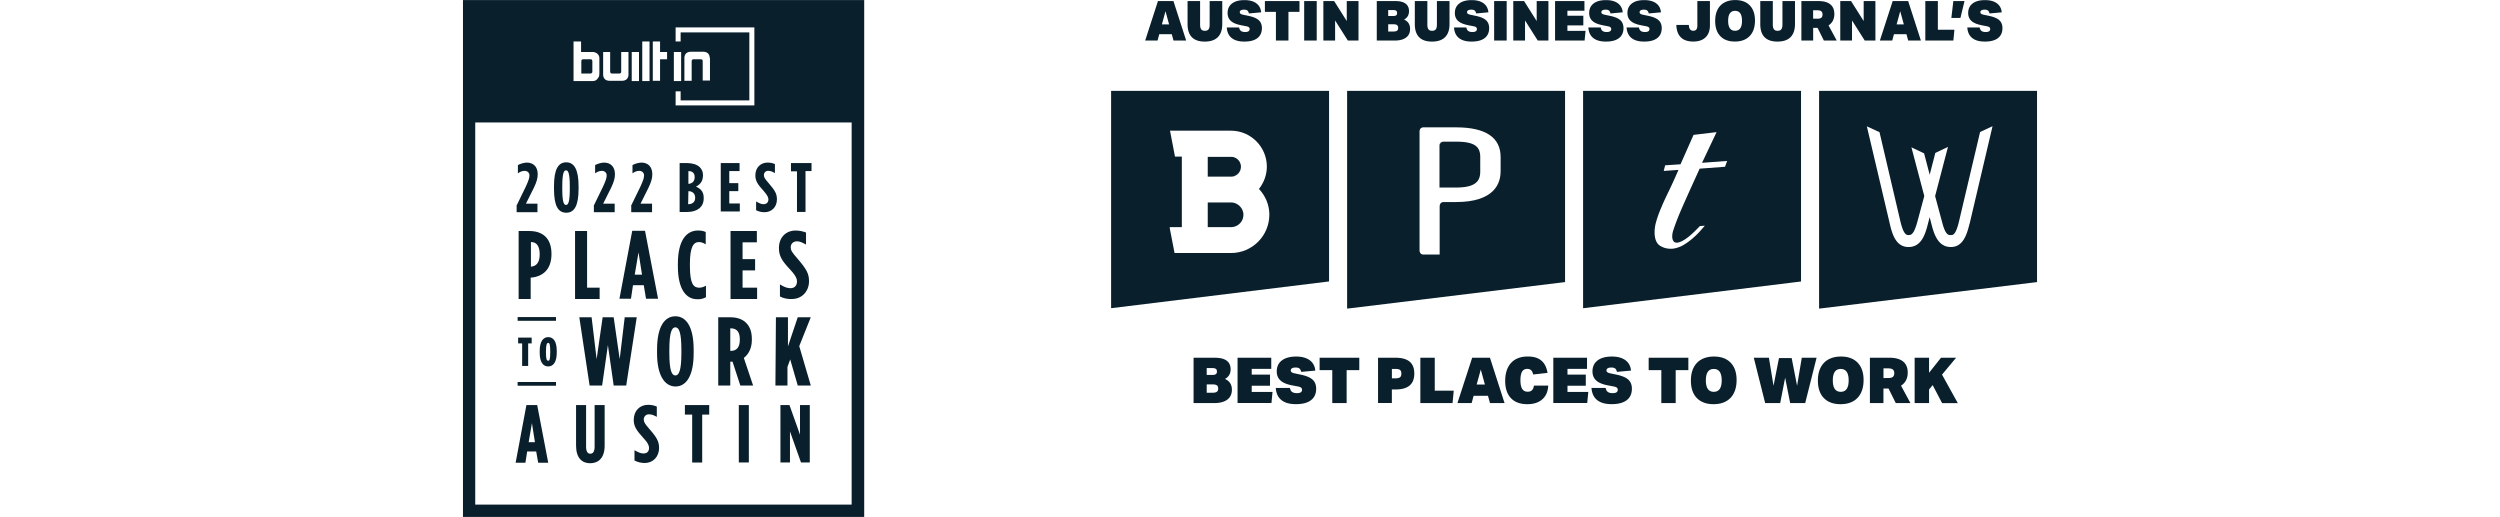 <svg xmlns="http://www.w3.org/2000/svg" width="648" height="134" fill="none"><g fill="#091F2C" clip-path="url(#a)"><path d="M149.315 115.523v-10.53h2.6v10.79c0 1.365.455 1.82 1.105 1.82s1.105-.52 1.105-1.82v-10.79h2.6v10.53c0 3.12-1.56 4.55-3.77 4.55-2.08 0-3.64-1.365-3.64-4.55m15.145 3.835v-2.665c.91.52 1.56.845 2.34.845.845 0 1.43-.455 1.43-1.43 0-.455-.13-1.17-1.43-2.535-1.82-2.015-2.535-3.055-2.535-4.745 0-2.34 1.56-3.9 3.705-3.9.78 0 1.56.13 2.275.455v2.665c-.845-.455-1.3-.65-2.015-.65-.715-.065-1.3.52-1.365 1.17v.13c0 .65.195 1.04 1.43 2.47 2.08 2.34 2.535 3.38 2.535 4.94 0 2.34-1.625 3.9-3.705 3.9-.91 0-1.82-.195-2.665-.65m-28.015-14.365h2.795l2.86 14.95h-2.6l-.52-2.925h-2.34l-.455 2.925h-2.535zm55.055 0h2.6v14.885h-2.6zm-12.155 2.47h-1.82v-2.47h6.305v2.47h-1.82v12.415h-2.6v-12.415zm22.88-2.47h2.405l2.73 7.67v-7.67h2.535v14.885h-2.275l-2.86-8.06v8.06h-2.47v-14.885zm-63.57 9.62-.78-4.94-.845 4.94zm-4.68-61.491 2.34-4.81c.715-1.56.91-2.21.91-2.795.065-.65-.455-1.17-1.105-1.235h-.13c-.65 0-1.235.26-1.755.65v-2.145c.715-.39 1.495-.585 2.275-.65 1.755 0 2.86 1.105 2.86 2.99v.065c0 .975-.26 1.95-.975 3.445l-2.08 4.16h2.99v2.21h-5.395v-1.885zm9.62-4.16v-.715c0-4.355 1.105-6.175 3.185-6.175 2.015 0 3.185 1.82 3.185 6.175v.715c0 4.355-1.105 6.175-3.185 6.175-2.145 0-3.185-1.82-3.185-6.175m4.095 0v-.65c0-3.575-.455-4.16-.975-4.16s-.975.585-.975 4.16v.65c0 3.575.455 4.16.975 4.16s.975-.585.975-4.16m6.305 4.16 2.34-4.81c.715-1.56.91-2.21.91-2.795.065-.65-.455-1.17-1.105-1.235h-.13c-.65 0-1.235.26-1.755.65v-2.145c.715-.39 1.495-.585 2.275-.65 1.755 0 2.86 1.105 2.86 2.99v.065c0 .975-.26 1.95-.975 3.445l-2.08 4.16h2.99v2.21h-5.395v-1.885zm9.685 0 2.34-4.81c.715-1.56.91-2.21.91-2.795.065-.65-.455-1.17-1.105-1.235h-.13c-.65 0-1.235.26-1.755.65v-2.145c.715-.39 1.495-.585 2.275-.65 1.755 0 2.86 1.105 2.86 2.99v.065c0 .975-.26 1.95-.975 3.445l-2.08 4.16h2.99v2.21h-5.395v-1.885zm-19.5 45.891h-10.01v.975h9.945v-.975zm-4.29-7.605v-.455c0-2.34.845-3.575 2.21-3.575s2.21 1.17 2.21 3.575v.455c0 2.34-.845 3.575-2.21 3.575s-2.21-1.17-2.21-3.575m-4.615-2.405h-.975v-1.495h3.51v1.495h-.91v5.85h-1.56v-5.85zm7.345 2.405v-.455c0-1.69-.195-2.08-.52-2.08s-.585.39-.585 2.08v.455c0 1.755.195 2.08.585 2.08.325.065.52-.325.52-2.08m1.56-9.23h-10.01v.975h9.945v-.975zm51.805-27.691v-2.275c.78.455 1.3.715 1.95.715s1.235-.39 1.235-1.235c0-.39-.13-.975-1.235-2.21-1.56-1.69-2.145-2.6-2.145-4.03 0-2.015 1.365-3.315 3.185-3.315.65 0 1.3.13 1.885.39v2.34c-.715-.39-1.105-.585-1.69-.585-.585-.065-1.105.39-1.17.975v.13c0 .52.195.91 1.235 2.08 1.755 2.015 2.145 2.86 2.145 4.225 0 2.015-1.43 3.315-3.185 3.315-.715 0-1.495-.13-2.21-.52m-9.165-12.22h4.875v2.08h-2.665v3.12h2.34v2.08h-2.34v3.185h2.73v2.08h-4.94zm19.76 2.145h-1.56v-2.145h5.33v2.08h-1.56v10.595h-2.21zm-30.42-2.145h1.885c1.3 0 2.535.325 3.315 1.04.585.585.91 1.365.845 2.145v.065c0 1.625-.91 2.405-1.82 2.86 1.105.455 2.015 1.235 2.015 2.86v.195c0 2.275-1.755 3.51-4.225 3.51h-2.015zm2.275 7.28-.065 3.38h.065c1.04 0 1.755-.585 1.755-1.625v-.065c0-1.105-.78-1.69-1.755-1.69m1.625-3.64c0-1.105-.65-1.56-1.625-1.56v3.315c.91-.065 1.625-.585 1.625-1.755m-4.355 23.075v-.585c0-6.175 2.275-8.645 5.2-8.645.715 0 1.365.065 2.015.39v3.185c-.65-.39-1.17-.585-1.755-.585-1.365 0-2.34 1.17-2.34 5.59v.65c0 4.68.975 5.59 2.405 5.59.65 0 1.17-.195 1.755-.52v2.99c-.715.39-1.495.585-2.275.52-2.795 0-5.005-2.47-5.005-8.58m26.455 7.865v-3.12c1.105.65 1.82.975 2.73.975.975 0 1.69-.585 1.69-1.755 0-.585-.195-1.365-1.69-2.99-2.21-2.34-2.99-3.575-2.99-5.655 0-2.795 1.82-4.55 4.355-4.55.91 0 1.82.195 2.665.52v3.12c-.975-.52-1.56-.845-2.34-.845-.845 0-1.625.52-1.625 1.56 0 .715.26 1.235 1.755 2.925 2.405 2.795 2.99 3.965 2.99 5.85 0 2.73-1.95 4.615-4.355 4.615-1.105.065-2.21-.13-3.185-.65m-12.805-16.965h6.825v2.925h-3.705v4.355h3.25v2.925h-3.25v4.485h3.77v2.925h-6.89zm-25.48-.065h3.315l3.38 17.615h-3.12l-.585-3.51h-2.795l-.52 3.51h-2.99zm-29.38.065h2.73c3.38 0 5.72 1.82 5.72 5.915v.065c0 3.965-2.21 5.85-5.395 6.11v5.525h-3.12V59.882zm14.56 0h3.12v14.69h3.25v2.925h-6.37zm17.355 11.31-.91-5.785-.975 5.785zm-28.795-2.08c1.3-.065 2.275-.975 2.275-3.12v-.065c0-2.21-.845-3.185-2.21-3.185h-.065zm32.695 22.425v-.91c0-5.85 1.885-8.645 4.745-8.645s4.745 2.795 4.745 8.645v.91c0 5.85-1.885 8.645-4.745 8.645-2.795-.065-4.745-2.86-4.745-8.645m-20.15-9.295h3.185l1.3 10.855 1.56-10.855h2.86l1.56 10.855 1.3-10.855h3.12l-2.73 17.68h-3.25l-1.495-10.465-1.495 10.465h-3.25zm50.96 0h3.12v7.54l2.535-7.54h3.38l-2.99 7.475 2.99 10.205h-3.38l-1.95-6.76-.715 1.95v4.81h-3.12zm-14.95 0h3.185c1.625 0 3.055.455 4.03 1.43s1.495 2.275 1.495 4.225v.195c0 2.275-.91 3.77-2.08 4.68l2.405 7.15h-3.315l-2.015-6.175h-.585v6.175h-3.12zm-9.555 9.295v-.91c0-4.55-.65-5.785-1.56-5.785s-1.56 1.3-1.56 5.785v.91c0 4.55.65 5.785 1.56 5.785s1.56-1.235 1.56-5.785m12.805-.585c1.365 0 2.34-.78 2.34-2.86v-.195c0-2.21-1.105-2.795-2.405-2.795h-.065v5.85zm-36.4-75.595h-1.82c-.39 0-.52.195-.52.52v3.185h2.34c.26 0 .52-.195.52-.455v-2.73c0-.39-.195-.52-.52-.52"/><path d="M120 .018v133.965h104V.018zm55.12 7.085h20.41v20.215h-20.41v-3.64h1.3v2.34h17.81V8.403h-17.81v2.34h-1.3zm6.5 8.255h-1.82c-.39 0-.52.195-.52.52v5.07h-1.885v-6.11c.13-.975.715-1.43 1.755-1.43h3.055c1.04 0 1.625.455 1.755 1.43 0 .065 0 .195.065.325v5.72h-1.885v-5.07c0-.26-.13-.455-.52-.455m-6.955-1.885h1.885v7.54h-1.885zm-5.46-2.73h1.885v2.73h1.82v1.885h-1.82v5.59h-1.885zm-2.73 0h1.885v10.27h-1.885zm-2.73 2.73h1.885v7.54h-1.885zm-7.475 0h1.885v5.07c0 .39.195.52.52.52h1.82c.39 0 .52-.195.52-.52v-5.07h1.885v6.045c-.13.975-.715 1.43-1.755 1.43h-3.055c-1.04 0-1.625-.455-1.755-1.43v-6.045zm-7.54-2.73h1.885v2.73h3.055c.13 0 .26 0 .39.065.715.13 1.3.78 1.3 1.495v4.095c0 .39-.065.715-.26.975-.39.65-.78.91-1.495.91h-4.94v-10.27zm72.085 120.055h-97.63v-99.06h97.565v99.06z"/></g><g fill="#091F2C" clip-path="url(#b)"><path d="M373.137 37.424a1 1 0 0 0-.051.32v10.862h.051z"/><path d="M349.173 23.559v56.438l56.49-6.88V23.558zm39.779 20.91c0 2.96-1.506 7.902-11.554 7.902h-3.116c-.216-.052-1.124.052-1.124 1.124v12.472h-4.405c-.65-.103-.753-.65-.805-.918V33.978c.052-.702.537-.918.857-.97h8.603c7.685 0 11.606 2.63 11.554 7.799v3.652zM322.29 55.673v-.031c0-1.723-1.506-3.167-3.229-3.167 1.713 0 3.209 1.485 3.219 3.197z"/><path d="m288 79.884 56.49-6.933V23.56H288v56.335zm15.216-21.014h3.115V40.59h-1.774l-1.289-6.716h15.804c5.106 0 9.294 4.189 9.294 9.295 0 2.094-.701 4.085-2.042 5.808 1.722 1.826 2.692 4.188 2.692 6.664 0 5.478-4.456 9.945-9.944 9.945h-14.628l-1.238-6.396v-.32z"/><path d="M321.651 43.23v-.03a2.583 2.583 0 0 1-2.579 2.558h-6.025v.051h6.025a2.58 2.58 0 0 0 2.579-2.579m-2.579 15.64c1.33 0 2.475-.784 2.971-1.95a3.26 3.26 0 0 1-2.971 1.95"/><path d="M321.651 43.2a2.574 2.574 0 0 0-2.579-2.548h-6.025v5.107h6.025a2.583 2.583 0 0 0 2.579-2.559m.392 13.72c.165-.38.247-.804.247-1.248-.01-1.712-1.506-3.197-3.218-3.197h-6.025v6.395h6.025c1.33 0 2.475-.814 2.971-1.95m52.178-20.2h-.052c-.279 0-.846.083-1.021.702v.32c.103-.918.804-1.021 1.073-1.021"/><path d="M383.68 44.406v-3.652c0-2.476-1.073-4.033-6.179-4.033h-3.28c-.269 0-.97.103-1.073 1.021v10.863h4.353c5.426 0 6.179-2.043 6.179-4.189zm26.657-20.847v56.335l56.49-6.932V23.559zm36.817 19.672h-.103l-6.499.485c-1.341 2.96-2.476 5.426-3.384 7.469-.908 2.042-1.671 3.765-2.207 5.106a56 56 0 0 0-1.187 3.229c-.268.753-.371 1.454-.319 1.99 0 .434.165.806.371 1.074.217.268.536.32.918.32.805-.104 1.878-.65 3.167-1.723.856-.702 1.774-1.61 2.692-2.58l1.29-.102c-.371.433-.753.856-1.124 1.29a20.5 20.5 0 0 1-2.414 2.31 15.4 15.4 0 0 1-2.476 1.671c-.805.371-1.671.65-2.476.702h-.433c-.97 0-1.826-.269-2.579-.702-.918-.536-1.393-1.558-1.506-3.012a10 10 0 0 1 .371-3.23 29 29 0 0 1 1.341-3.713c.536-1.34 1.238-2.795 2.043-4.456a135 135 0 0 0 2.414-5.323l-3.817.268.371-1.455 3.982-.268 3.384-7.634h.103l5.859-.701-3.765 7.953 6.499-.484-.537 1.506zm24.356-19.672v56.438l56.49-6.88V23.558zm38.974 34.506c-.753 3.116-1.826 5.963-4.839 5.963-3.012 0-4.188-2.796-4.889-5.478l-.588-2.259-.588 2.26c-.702 2.692-1.826 5.477-4.89 5.477s-4.137-2.899-4.838-5.963l-5.963-25.315 3.281 1.506 5.374 22.953c.856 3.714 1.671 3.714 2.146 3.714.588 0 1.341 0 2.259-3.332l1.826-6.778-3.332-12.626 3.28 1.557 1.455 5.54 1.455-5.643 3.28-1.558-3.332 12.74 1.826 6.778c.856 3.332 1.609 3.332 2.259 3.332.536 0 1.29 0 2.146-3.714l5.426-23.004 3.229-1.506-5.963 25.367zm-201.109 46.411v-11.75h5.498c1.362 0 2.383.248 3.074.754.691.505 1.032 1.258 1.032 2.248 0 1.125-.485 1.96-1.465 2.497q1.795.805 1.795 2.785c0 1.114-.392 1.96-1.186 2.569-.795.598-1.919.897-3.394.897zm4.869-7.293c.412 0 .722-.072.908-.206q.278-.201.278-.681t-.278-.681c-.186-.134-.485-.206-.908-.206h-1.465v1.774zm.082 4.611c.506 0 .867-.082 1.094-.258.227-.165.34-.443.34-.815q0-.588-.34-.835c-.227-.165-.588-.248-1.094-.248h-1.547v2.156zm6.448 2.682v-11.75h8.737v2.879h-5.065V97.1h4.745v2.879h-4.745v1.609h5.395l-.278 2.878h-8.789zm14.081-4.6c-1.351-.268-2.342-.68-2.971-1.269-.629-.577-.949-1.361-.949-2.341 0-1.218.443-2.166 1.32-2.837.877-.67 2.115-1.011 3.704-1.011 1.496 0 2.661.32 3.517.949.857.63 1.342 1.527 1.445 2.692l-3.642.33c-.103-.412-.258-.711-.464-.876-.217-.165-.536-.248-.98-.248s-.732.062-.949.196a.62.62 0 0 0-.32.557c0 .196.083.361.248.475.165.124.443.216.825.299l1.578.33c1.393.3 2.394.722 3.013 1.29.618.567.918 1.35.918 2.341 0 1.3-.444 2.29-1.341 2.971-.898.691-2.187 1.032-3.879 1.032s-2.899-.351-3.776-1.052c-.887-.702-1.372-1.754-1.475-3.147h3.683c.062.464.247.805.536 1.022s.712.33 1.259.33c.887 0 1.33-.289 1.33-.877a.7.7 0 0 0-.237-.547c-.155-.134-.433-.237-.815-.309l-1.599-.31zm10.471 4.6v-8.541h-3.281v-3.208h10.285v3.208h-3.28v8.541h-3.735zm11.863 0v-11.75h4.56c1.619 0 2.836.341 3.641 1.022.805.68 1.197 1.702 1.197 3.074 0 2.754-1.61 4.126-4.828 4.126h-.99v3.518h-3.59zm4.59-6.416q.774 0 1.115-.279.34-.276.34-.938c0-.444-.113-.754-.34-.94q-.34-.278-1.115-.278h-1v2.435zm6.376 6.416v-11.75h3.734v8.542h4.921l-.31 3.208zm18.053 0-.527-1.887h-3.724l-.505 1.887h-3.683l3.817-11.75h4.611l3.786 11.75zm-2.383-8.706-1.073 3.9h2.135l-1.073-3.9zm17.475 4.208c-.072 1.517-.588 2.693-1.537 3.528-.949.836-2.239 1.259-3.879 1.259-1.847 0-3.26-.516-4.25-1.568-.991-1.042-1.486-2.538-1.486-4.477s.516-3.56 1.537-4.663c1.022-1.104 2.476-1.65 4.333-1.65q2.244 0 3.497 1.052c.836.701 1.372 1.763 1.609 3.197l-3.724.413c-.113-.505-.288-.877-.526-1.104-.237-.227-.577-.35-1-.35-.599 0-1.053.237-1.341.711-.289.475-.434 1.218-.434 2.218s.155 1.785.465 2.27c.309.485.784.722 1.433.722.929 0 1.465-.526 1.599-1.579h3.724zm1.32 4.498v-11.75h8.738v2.879h-5.065V97.1h4.745v2.879h-4.745v1.609h5.395l-.279 2.878h-8.789zm14.071-4.6c-1.351-.268-2.342-.68-2.971-1.269-.629-.577-.949-1.361-.949-2.341 0-1.218.444-2.166 1.321-2.837.876-.67 2.114-1.011 3.703-1.011 1.496 0 2.661.32 3.518.949.856.63 1.341 1.527 1.444 2.692l-3.642.33c-.103-.412-.257-.711-.464-.876-.216-.165-.536-.248-.98-.248s-.732.062-.949.196a.62.62 0 0 0-.32.557c0 .196.083.361.248.475.165.124.443.216.825.299l1.579.33c1.392.3 2.393.722 3.012 1.29.619.567.918 1.35.918 2.341 0 1.3-.444 2.29-1.341 2.971-.898.691-2.187 1.032-3.879 1.032s-2.899-.351-3.776-1.052c-.887-.702-1.372-1.754-1.475-3.147h3.683c.062.464.248.805.536 1.022s.712.33 1.259.33c.887 0 1.331-.289 1.331-.877a.7.7 0 0 0-.238-.547c-.154-.134-.433-.237-.815-.309l-1.598-.31zm13.927 4.6v-8.541h-3.281v-3.208h10.285v3.208h-3.28v8.541h-3.735zm13.544.29c-1.867 0-3.311-.536-4.343-1.599-1.031-1.062-1.537-2.569-1.537-4.529 0-1.279.227-2.393.692-3.321s1.134-1.65 2.032-2.146c.897-.495 1.98-.753 3.249-.753 1.868 0 3.312.536 4.333 1.599 1.032 1.063 1.537 2.569 1.537 4.508s-.526 3.507-1.568 4.601c-1.052 1.093-2.517 1.64-4.405 1.64zm.052-3.208c1.372 0 2.053-.99 2.053-2.96 0-1.971-.681-2.962-2.053-2.962s-2.053.99-2.053 2.961.691 2.961 2.053 2.961m19.796 2.918-1.299-6.581-1.28 6.581h-3.899l-2.95-11.75h3.92l1.196 7.273 1.414-7.19h3.29l1.403 7.19 1.218-7.272h3.837l-2.95 11.749zm13.06.29c-1.867 0-3.311-.536-4.332-1.599q-1.535-1.591-1.537-4.529c0-1.279.226-2.393.691-3.321s1.134-1.65 2.032-2.146c.897-.495 1.981-.753 3.249-.753 1.868 0 3.312.536 4.333 1.599s1.537 2.569 1.537 4.508-.526 3.507-1.568 4.601c-1.052 1.093-2.517 1.64-4.405 1.64m.052-3.208c1.372 0 2.053-.99 2.053-2.96 0-1.971-.691-2.962-2.053-2.962s-2.053.99-2.053 2.961.691 2.961 2.053 2.961m14.267 2.918-1.878-3.765h-1.32v3.765h-3.508v-11.75h5.035c1.568 0 2.754.32 3.559.97q1.207.976 1.207 2.878c0 1.517-.578 2.641-1.734 3.394l2.435 4.508h-3.817zm-1.94-6.488c.537 0 .929-.103 1.176-.3q.372-.293.372-.959c0-.443-.124-.753-.372-.949-.247-.196-.639-.3-1.176-.3h-1.248v2.508zm13.937 6.488-2.434-4.652-.939 1.135v3.517h-3.734v-11.75h3.734v3.9l3.095-3.9h3.92l-3.652 4.374 4.085 7.387h-4.064zM304.175 10.509l-.454-1.65h-3.239l-.443 1.65h-3.209L300.142.275h4.013l3.301 10.234zm-2.083-7.582-.929 3.394h1.867l-.928-3.394zM313.563.275h3.249v5.953c0 1.485-.381 2.62-1.145 3.394-.763.773-1.898 1.155-3.394 1.155q-4.456 0-4.456-4.55V.276h3.249v6.097c0 .567.093.97.289 1.228s.516.381.949.381c.434 0 .753-.123.949-.381s.289-.66.289-1.228V.275zm8.046 6.241c-1.176-.227-2.042-.598-2.589-1.104-.547-.505-.825-1.186-.825-2.032q0-1.594 1.145-2.476c.763-.588 1.836-.877 3.229-.877 1.299 0 2.321.279 3.064.826s1.165 1.33 1.258 2.341l-3.167.29c-.082-.362-.227-.62-.413-.764s-.474-.217-.856-.217c-.381 0-.639.062-.825.176a.54.54 0 0 0-.279.484c0 .176.073.31.217.413s.382.186.722.258l1.372.289c1.217.258 2.084.629 2.62 1.124q.805.743.805 2.043c0 1.124-.392 1.99-1.166 2.589-.773.598-1.908.898-3.373.898s-2.517-.31-3.291-.919c-.773-.608-1.196-1.526-1.279-2.733h3.208c.062.402.217.701.465.887.257.196.619.289 1.093.289.774 0 1.166-.258 1.166-.764a.6.6 0 0 0-.207-.474c-.134-.114-.371-.207-.711-.268l-1.393-.269zm9.109 3.993V3.07h-2.857V.275h8.964v2.796h-2.857v7.438zm7.325 0V.275h3.249V10.51zm11.316 0-3.301-5.21v5.21h-3.043V.275h2.795l3.271 5.179V.275h3.043V10.51zm7.5 0V.275h4.786c1.187 0 2.074.217 2.672.66s.898 1.094.898 1.96c0 .98-.423 1.713-1.279 2.177 1.041.465 1.557 1.28 1.557 2.425 0 .97-.34 1.712-1.031 2.228-.692.526-1.672.784-2.951.784h-4.663zm4.24-6.355c.361 0 .629-.062.784-.175.165-.124.247-.32.247-.599s-.082-.474-.247-.598-.423-.175-.784-.175h-1.28v1.547zm.072 4.013c.443 0 .753-.072.949-.217.196-.144.289-.381.289-.711 0-.34-.103-.588-.289-.733-.196-.144-.516-.216-.949-.216h-1.352v1.877zM372.467.275h3.249v5.953c0 1.485-.381 2.62-1.145 3.394-.763.773-1.898 1.155-3.394 1.155q-4.456 0-4.456-4.55V.276h3.249v6.097c0 .567.093.97.289 1.228s.516.381.949.381c.434 0 .753-.123.949-.381s.289-.66.289-1.228V.275zm8.046 6.241c-1.176-.227-2.042-.598-2.589-1.104-.547-.505-.825-1.186-.825-2.032q0-1.594 1.145-2.476c.763-.588 1.836-.877 3.229-.877 1.299 0 2.321.279 3.063.826.743.546 1.166 1.33 1.259 2.341l-3.167.29c-.083-.362-.227-.62-.413-.764s-.474-.217-.856-.217-.639.062-.825.176a.54.54 0 0 0-.279.484c0 .176.073.31.217.413s.382.186.722.258l1.372.289c1.217.258 2.084.629 2.62 1.124q.805.743.805 2.043c0 1.124-.392 1.99-1.166 2.589q-1.176.898-3.373.898c-1.465 0-2.517-.31-3.291-.919-.774-.608-1.196-1.526-1.279-2.733h3.208c.062.402.217.701.464.887.248.196.619.289 1.094.289.774 0 1.166-.258 1.166-.764a.6.6 0 0 0-.207-.474c-.134-.114-.371-.207-.711-.268l-1.393-.269zm6.767 3.993V.275h3.25V10.51zm11.307 0-3.301-5.21v5.21h-3.044V.275h2.796l3.27 5.179V.275h3.043V10.51zm4.487 0V.275h7.613v2.507h-4.415v1.3h4.126v2.507h-4.126v1.403h4.704l-.247 2.507h-7.655zm12.255-3.993c-1.176-.227-2.042-.598-2.589-1.104-.547-.505-.825-1.186-.825-2.032q0-1.594 1.145-2.476c.763-.588 1.836-.877 3.229-.877 1.3 0 2.321.279 3.064.826s1.165 1.33 1.258 2.341l-3.167.29c-.082-.362-.227-.62-.412-.764-.186-.145-.475-.217-.857-.217-.381 0-.639.062-.825.176a.54.54 0 0 0-.278.484c0 .176.072.31.216.413s.382.186.722.258l1.372.289c1.218.258 2.084.629 2.621 1.124q.804.743.804 2.043c0 1.124-.392 1.99-1.165 2.589q-1.176.898-3.374.898c-1.465 0-2.517-.31-3.291-.919-.773-.608-1.196-1.526-1.279-2.733h3.209c.061.402.216.701.464.887.247.196.619.289 1.093.289.774 0 1.166-.258 1.166-.764a.6.6 0 0 0-.206-.474c-.135-.114-.372-.207-.712-.268l-1.393-.269zm9.914 0c-1.176-.227-2.042-.598-2.589-1.104-.547-.505-.825-1.186-.825-2.032q0-1.594 1.145-2.476c.763-.588 1.836-.877 3.228-.877 1.3 0 2.322.279 3.064.826.743.546 1.166 1.33 1.259 2.341l-3.167.29c-.083-.362-.227-.62-.413-.764s-.474-.217-.856-.217-.64.062-.825.176a.54.54 0 0 0-.279.484c0 .176.072.31.217.413.144.103.382.186.722.258l1.372.289c1.217.258 2.084.629 2.62 1.124q.805.743.805 2.043c0 1.124-.392 1.99-1.166 2.589-.774.598-1.908.898-3.373.898s-2.517-.31-3.291-.919c-.774-.608-1.197-1.526-1.279-2.733h3.208c.062.402.217.701.464.887.258.196.619.289 1.094.289.774 0 1.166-.258 1.166-.764a.6.6 0 0 0-.207-.474c-.134-.114-.371-.207-.712-.268l-1.392-.269zM439.964.275h3.249v6.262c0 1.362-.371 2.404-1.124 3.136s-1.816 1.094-3.208 1.094-2.476-.361-3.209-1.094c-.732-.722-1.124-1.795-1.165-3.208h3.239c.041 1 .413 1.506 1.135 1.506s1.073-.433 1.073-1.29V.276zm9.728 10.492q-2.445 0-3.776-1.393c-.897-.928-1.341-2.238-1.341-3.94 0-1.115.196-2.084.598-2.9a4.2 4.2 0 0 1 1.775-1.867c.773-.433 1.723-.65 2.826-.65q2.445 0 3.776 1.393c.897.929 1.341 2.239 1.341 3.93s-.454 3.054-1.372 4.003-2.187 1.424-3.838 1.424zm.041-2.796c1.197 0 1.795-.856 1.795-2.579s-.598-2.579-1.795-2.579-1.795.856-1.795 2.58c0 1.722.598 2.578 1.795 2.578M462.009.275h3.25v5.953c0 1.485-.382 2.62-1.146 3.394-.763.773-1.898 1.155-3.393 1.155q-4.457 0-4.457-4.55V.276h3.25v6.097c0 .567.103.97.299 1.228s.516.381.949.381.753-.123.949-.381.299-.66.299-1.228zm10.739 10.234-1.63-3.28h-1.145v3.28h-3.054V.275h4.385c1.361 0 2.403.279 3.105.846q1.052.852 1.052 2.507c0 1.32-.505 2.3-1.506 2.95l2.125 3.93zm-1.692-5.653c.464 0 .805-.083 1.021-.258.217-.176.32-.454.32-.836s-.103-.66-.32-.835c-.216-.176-.557-.258-1.021-.258h-1.093v2.176h1.093zm12.286 5.654-3.301-5.21v5.21h-3.043V.275h2.796l3.27 5.179V.275h3.043V10.51zm11.265 0-.454-1.65h-3.239l-.443 1.65h-3.209L490.584.275h4.013l3.301 10.234zm-2.073-7.582-.929 3.394h1.868l-.929-3.394zm6.509 7.582V.275h3.25v7.438h4.291l-.268 2.796zm6.747-5.859.516-4.375h2.898l-1.062 4.374zm7.778 1.866c-1.176-.227-2.043-.598-2.589-1.104-.547-.505-.826-1.186-.826-2.032q0-1.594 1.146-2.476c.763-.588 1.836-.877 3.228-.877 1.3 0 2.321.279 3.064.826s1.166 1.33 1.259 2.341l-3.167.29c-.083-.362-.227-.62-.413-.764s-.474-.217-.856-.217-.64.062-.825.176a.54.54 0 0 0-.279.484c0 .176.072.31.217.413.144.103.381.186.712.258l1.372.289c1.217.258 2.083.629 2.62 1.124q.804.743.804 2.043c0 1.124-.392 1.99-1.165 2.589q-1.176.898-3.374.898c-1.464 0-2.517-.31-3.29-.919-.774-.608-1.197-1.526-1.279-2.733h3.208c.062.402.216.701.464.887.258.196.619.289 1.093.289.774 0 1.166-.258 1.166-.764a.6.6 0 0 0-.206-.474c-.134-.114-.372-.207-.712-.268l-1.393-.269z"/></g><defs><clipPath id="a"><path fill="#fff" d="M120 .018h104v133.965H120z"/></clipPath><clipPath id="b"><path fill="#fff" d="M288 .018h240v104.748H288z"/></clipPath></defs></svg>